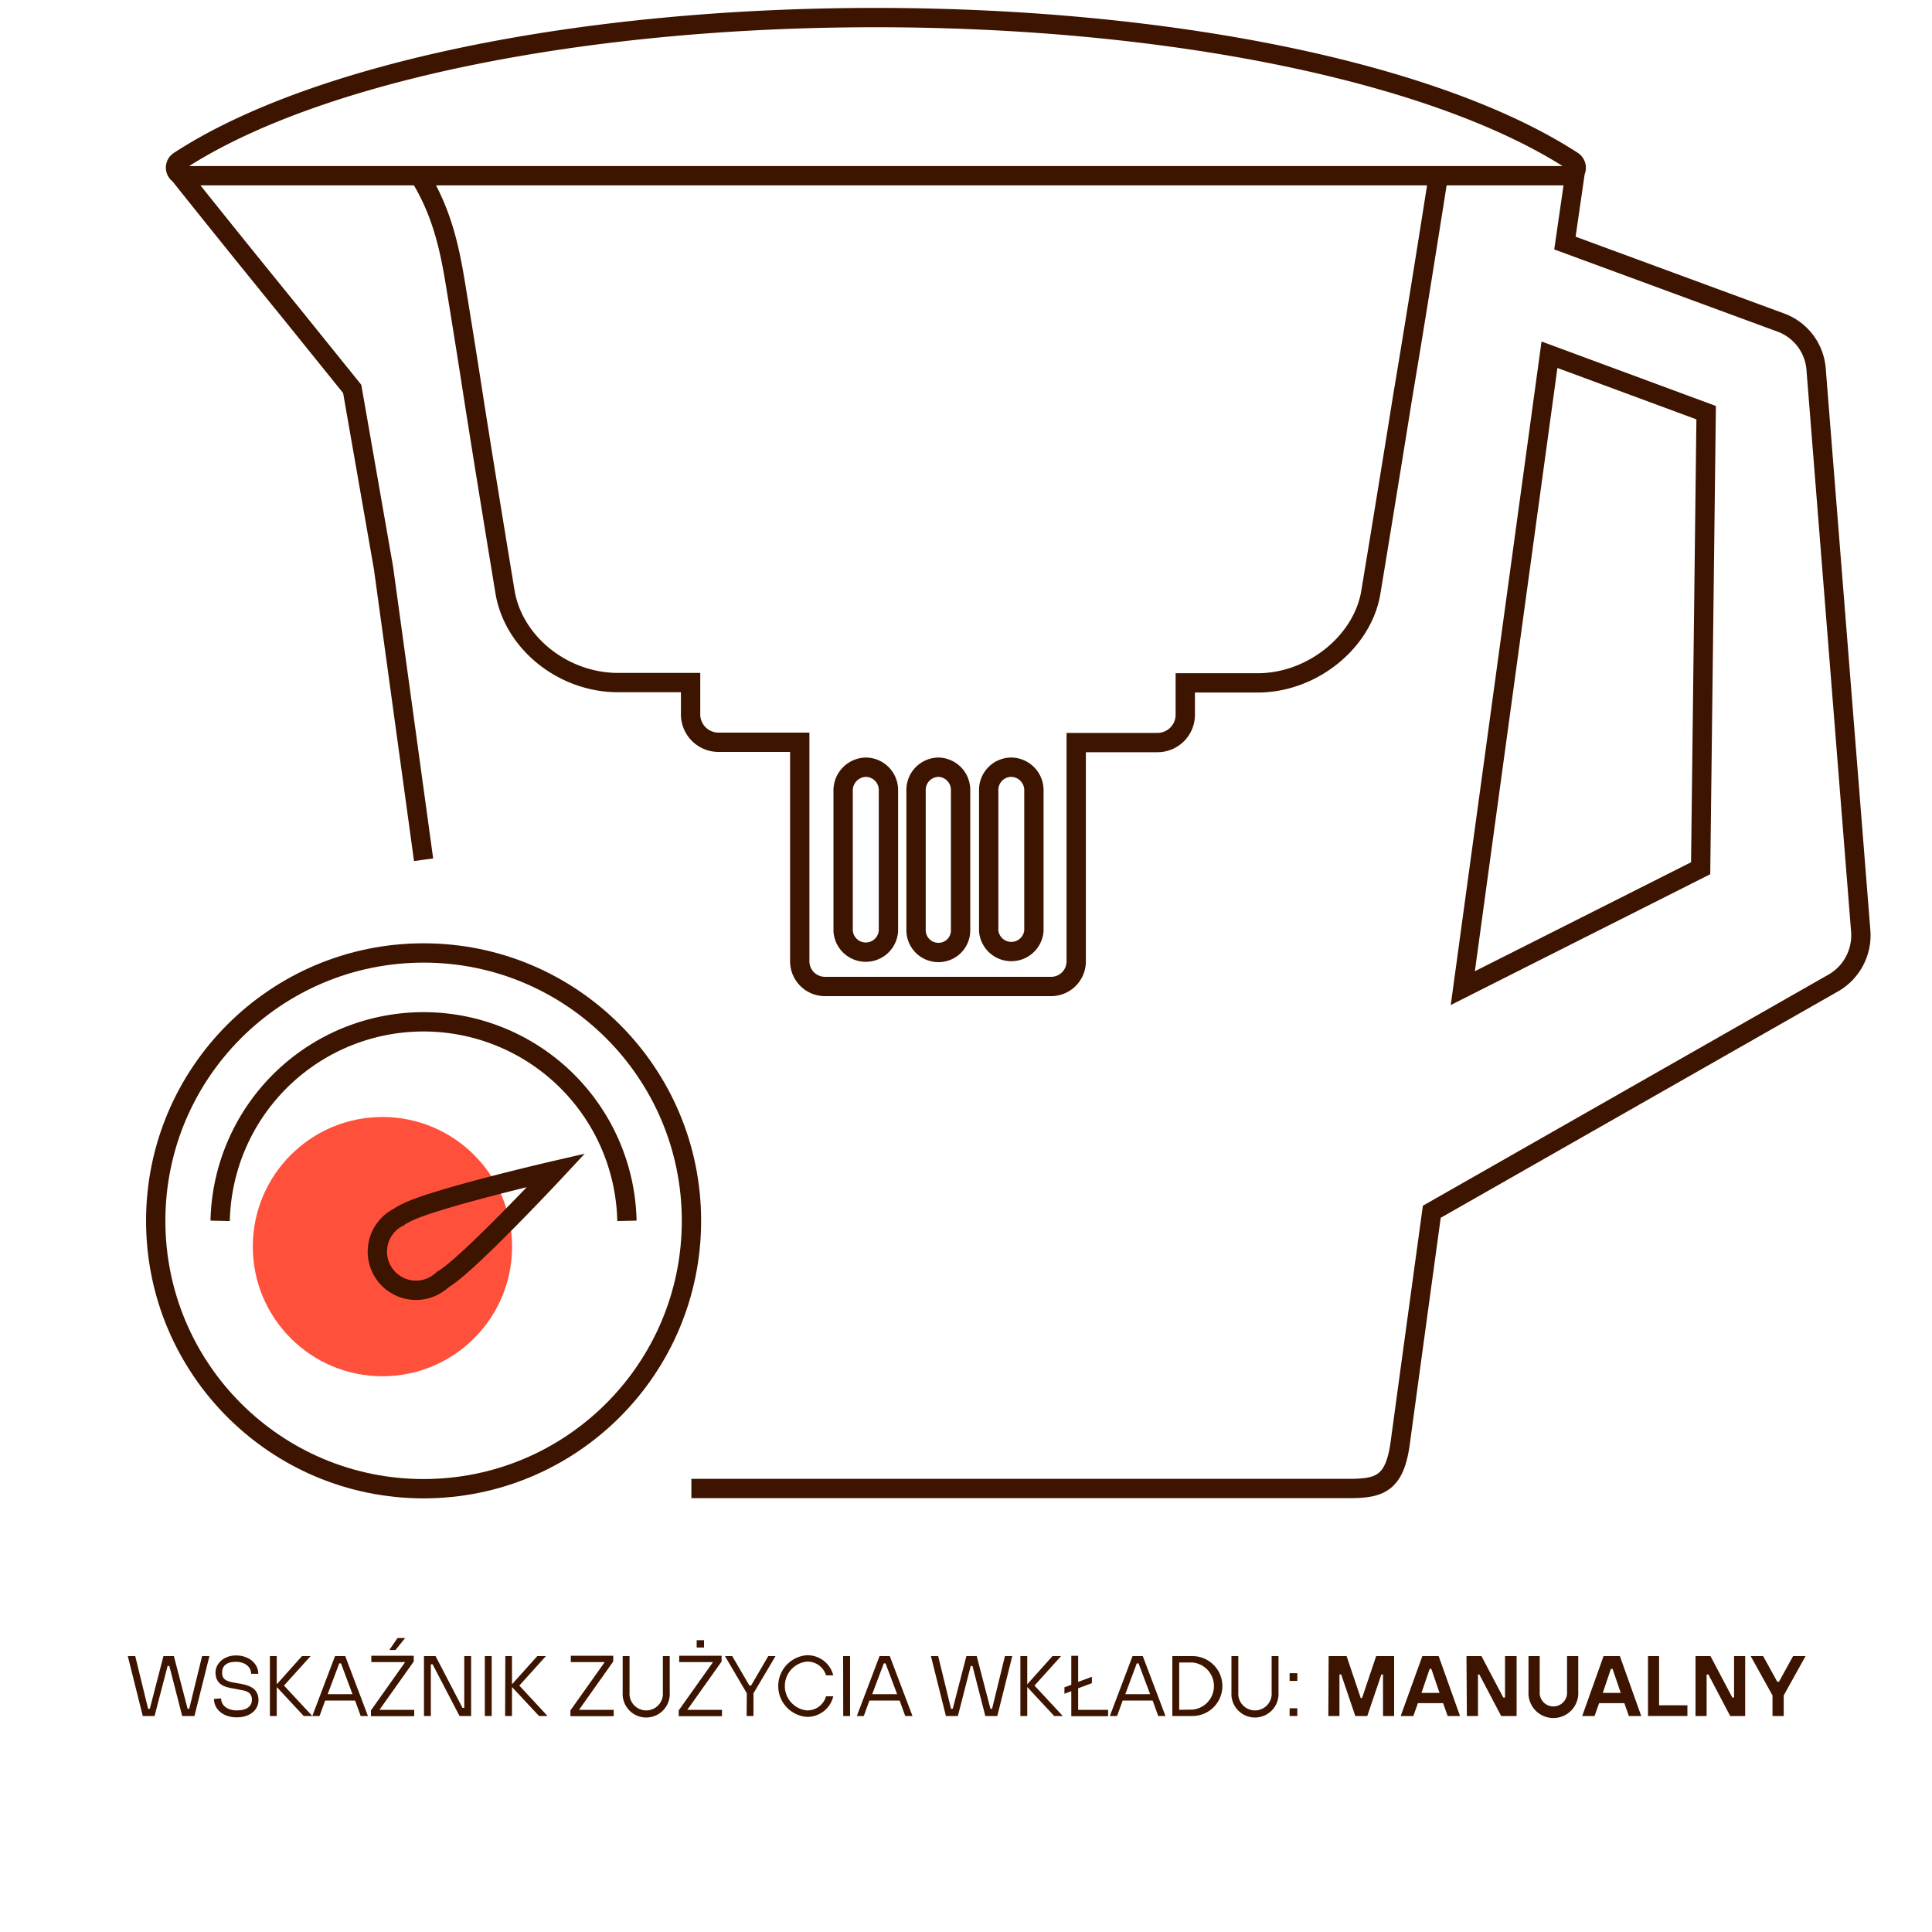 <svg id="Warstwa_1" data-name="Warstwa 1" xmlns="http://www.w3.org/2000/svg" viewBox="0 0 200 200"><defs><style>.cls-1{fill:#ff503c;}.cls-2,.cls-3{fill:none;stroke:#3c1400;stroke-width:2px;}.cls-2{stroke-miterlimit:10;}.cls-4{fill:#3c1400;}</style></defs><circle class="cls-1" cx="39.59" cy="129.05" r="13.42"/><path class="cls-2" d="M18.89,18.19H43.42c2.58,4.18,3.25,8.24,3.89,12.19C47.9,34,48.47,37.57,49,41c.87,5.56,1.76,11,2.6,16.15l.67,4.07c.85,5.29,6,9.44,11.71,9.44h7.51v3.36a2.89,2.89,0,0,0,2.88,2.82h8.42V99.5a2.61,2.61,0,0,0,2.59,2.62h23.44a2.6,2.6,0,0,0,2.59-2.62h0V76.87h8.43a2.88,2.88,0,0,0,2.86-2.82V70.69h7.51c5.62,0,10.88-4.24,11.71-9.44l.67-4.07c.85-5.19,1.73-10.59,2.62-16.15,1.21-7.21,2.42-14.81,3.69-22.84h14.24M71.57,154.09h68c3.24,0,4.83-.44,5.4-4.86q1.62-11.91,3.25-23.79l41.4-23.59a5.69,5.69,0,0,0,3-5.5L188,38.19a5.6,5.6,0,0,0-3.76-4.84L162,25.16l1.08-7.45a.48.48,0,0,0,.06-.11.85.85,0,0,0-.34-.93C148.72,7.51,121.11,1.82,90.63,1.82S32.56,7.51,18.54,16.67a.81.81,0,0,0-.33.93.78.78,0,0,0,.34.44q5.76,7.22,11.58,14.37l6.33,7.85L39.7,58.79,43.85,89M36.56,18.19H155.84m4.56,18.53,16.22,6-.57,47.16-24.62,12.41Q155.91,69.5,160.4,36.72Z"/><path class="cls-2" d="M89.62,79.42a2.41,2.41,0,0,0-2.34,2.36V96.37a2.35,2.35,0,0,0,4.69,0V81.78A2.36,2.36,0,0,0,89.62,79.42Z"/><path class="cls-2" d="M97.17,79.42a2.35,2.35,0,0,0-2.34,2.36h0V96.37a2.31,2.31,0,0,0,2.34,2.23,2.28,2.28,0,0,0,2.27-2.28V81.78A2.35,2.35,0,0,0,97.17,79.42Z"/><path class="cls-2" d="M104.68,79.42a2.35,2.35,0,0,0-2.33,2.36h0V96.37a2.35,2.35,0,0,0,4.68,0V81.78A2.38,2.38,0,0,0,104.68,79.42Z"/><circle class="cls-3" cx="43.85" cy="126.38" r="27.73"/><path class="cls-3" d="M64.9,126.38a21.06,21.06,0,0,0-42.11,0h0"/><path class="cls-3" d="M41.87,125.64c2.53-1.46,15.7-4.5,15.7-4.5s-9.22,9.9-11.73,11.31A4,4,0,1,1,41.26,126,4,4,0,0,1,41.87,125.64Z"/><path class="cls-4" d="M13.23,171.44H14l1.33,5.45h.18l1.41-5.45H18l1.42,5.45h.17l1.33-5.45h.76l-1.55,6.2H18.86l-1.33-5.18h-.18L16,177.64H14.78Z"/><path class="cls-4" d="M22.89,175.82c0,.67.57,1.24,1.64,1.24s1.55-.48,1.55-1.1-.36-.89-1.06-1l-1.2-.23c-1-.18-1.51-.7-1.51-1.59s.81-1.77,2.13-1.77,2.3.84,2.3,1.9H26c0-.66-.57-1.24-1.59-1.24s-1.42.48-1.42,1.11.31.84,1,1l1,.18c1.24.22,1.77.76,1.77,1.69s-.8,1.77-2.26,1.77-2.35-.89-2.35-1.91Z"/><path class="cls-4" d="M27.94,171.44h.71v2.92l2.61-2.92h.89l-2.75,3.05,2.93,3.15h-.89l-2.79-3v3h-.71Z"/><path class="cls-4" d="M34.68,171.44h1.06l2.35,6.2h-.75l-.58-1.6h-3.1l-.58,1.6h-.75Zm1.81,3.94-1.19-3.19h-.18l-1.2,3.19Z"/><path class="cls-4" d="M38.4,177.06l3.54-5h-3.5v-.66h4.39V172l-3.55,5h3.6v.66H38.4Zm2.75-7.49h.79l-1,1.24H40.3Z"/><path class="cls-4" d="M43.89,171.44h1.2l2.79,5.36h.18v-5.36h.71v6.2h-1.2l-2.79-5.36H44.6v5.36h-.71Z"/><path class="cls-4" d="M50.19,171.44h.71v6.2h-.71Z"/><path class="cls-4" d="M52.31,171.44H53v2.92l2.62-2.92h.89l-2.75,3.05,2.92,3.15h-.88l-2.8-3v3h-.71Z"/><path class="cls-4" d="M59.05,177.06l3.55-5H59.09v-.66h4.39V172l-3.54,5h3.59v.66H59.05Z"/><path class="cls-4" d="M64.46,171.44h.71v3.76a1.73,1.73,0,1,0,3.45,0v-3.76h.71v3.76a2.44,2.44,0,1,1-4.87,0Z"/><path class="cls-4" d="M70.26,177.06l3.55-5h-3.5v-.66H74.7V172l-3.55,5h3.59v.66H70.26Zm1.86-7.27h.76v.76h-.76Z"/><path class="cls-4" d="M77.31,175.29l-2.26-3.85h.75l1.78,3.05h.17l1.78-3.05h.75L78,175.29v2.35h-.71Z"/><path class="cls-4" d="M86.26,175.6a2.76,2.76,0,0,1-2.75,2.13,3.2,3.2,0,0,1,0-6.38,2.76,2.76,0,0,1,2.75,2.08h-.75a2,2,0,0,0-2-1.42,2.54,2.54,0,0,0,0,5.05,2,2,0,0,0,2-1.46Z"/><path class="cls-4" d="M87.28,171.44H88v6.2h-.71Z"/><path class="cls-4" d="M91.05,171.44h1.06l2.35,6.2h-.75l-.58-1.6H90l-.58,1.6H88.7Zm1.82,3.94-1.2-3.19h-.18l-1.2,3.19Z"/><path class="cls-4" d="M96.37,171.44h.75l1.33,5.45h.18l1.41-5.45h1.07l1.42,5.45h.17l1.33-5.45h.76l-1.55,6.2H102l-1.33-5.18h-.18l-1.33,5.18H97.92Z"/><path class="cls-4" d="M105.63,171.44h.71v2.92l2.61-2.92h.89l-2.75,3.05,2.93,3.15h-.89l-2.79-3v3h-.71Z"/><path class="cls-4" d="M110.9,175.07l-.71.27v-.67l.71-.26v-3h.71v2.7l1.42-.53v.66l-1.42.53V177h3.1v.66H110.9Z"/><path class="cls-4" d="M117.24,171.44h1.06l2.35,6.2h-.75l-.58-1.6h-3.1l-.58,1.6h-.75Zm1.82,3.94-1.2-3.19h-.18l-1.19,3.19Z"/><path class="cls-4" d="M121.36,171.44h2.08a3.1,3.1,0,0,1,0,6.2h-2.08Zm2.08,5.54a2.45,2.45,0,0,0,0-4.88h-1.37V177Z"/><path class="cls-4" d="M127.48,171.44h.71v3.76a1.73,1.73,0,1,0,3.45,0v-3.76h.71v3.76a2.44,2.44,0,1,1-4.87,0Z"/><path class="cls-4" d="M133.5,173.21h.8v.8h-.8Zm0,3.63h.8v.8h-.8Z"/><path class="cls-4" d="M137.54,171.44h1.86l1.46,4.34H141l1.46-4.34h1.86v6.2h-1.15v-4.3H143l-1.46,4.3h-1.24l-1.46-4.3h-.18v4.3h-1.15Z"/><path class="cls-4" d="M147.24,171.44h1.69l2.21,6.2h-1.28l-.47-1.33h-2.61l-.47,1.33H145Zm1.78,3.81-.85-2.49H148l-.85,2.49Z"/><path class="cls-4" d="M151.81,171.44h1.55l2.26,4.29h.18v-4.29H157v6.2H155.4l-2.26-4.3H153v4.3h-1.15Z"/><path class="cls-4" d="M158.23,171.44h1.16v3.67a1.42,1.42,0,1,0,2.83,0v-3.67h1.16v3.67a2.58,2.58,0,1,1-5.15,0Z"/><path class="cls-4" d="M166,171.44h1.69l2.21,6.2h-1.28l-.47-1.33h-2.61l-.47,1.33h-1.28Zm1.78,3.81-.85-2.49h-.17l-.84,2.49Z"/><path class="cls-4" d="M170.6,171.44h1.15v5.09h2.93v1.11H170.6Z"/><path class="cls-4" d="M175.52,171.44h1.55l2.26,4.29h.18v-4.29h1.15v6.2h-1.55l-2.26-4.3h-.18v4.3h-1.15Z"/><path class="cls-4" d="M183.49,175.51l-2.26-4.07h1.29l1.46,2.65h.18l1.46-2.65h1.29l-2.26,4.07v2.13h-1.16Z"/></svg>